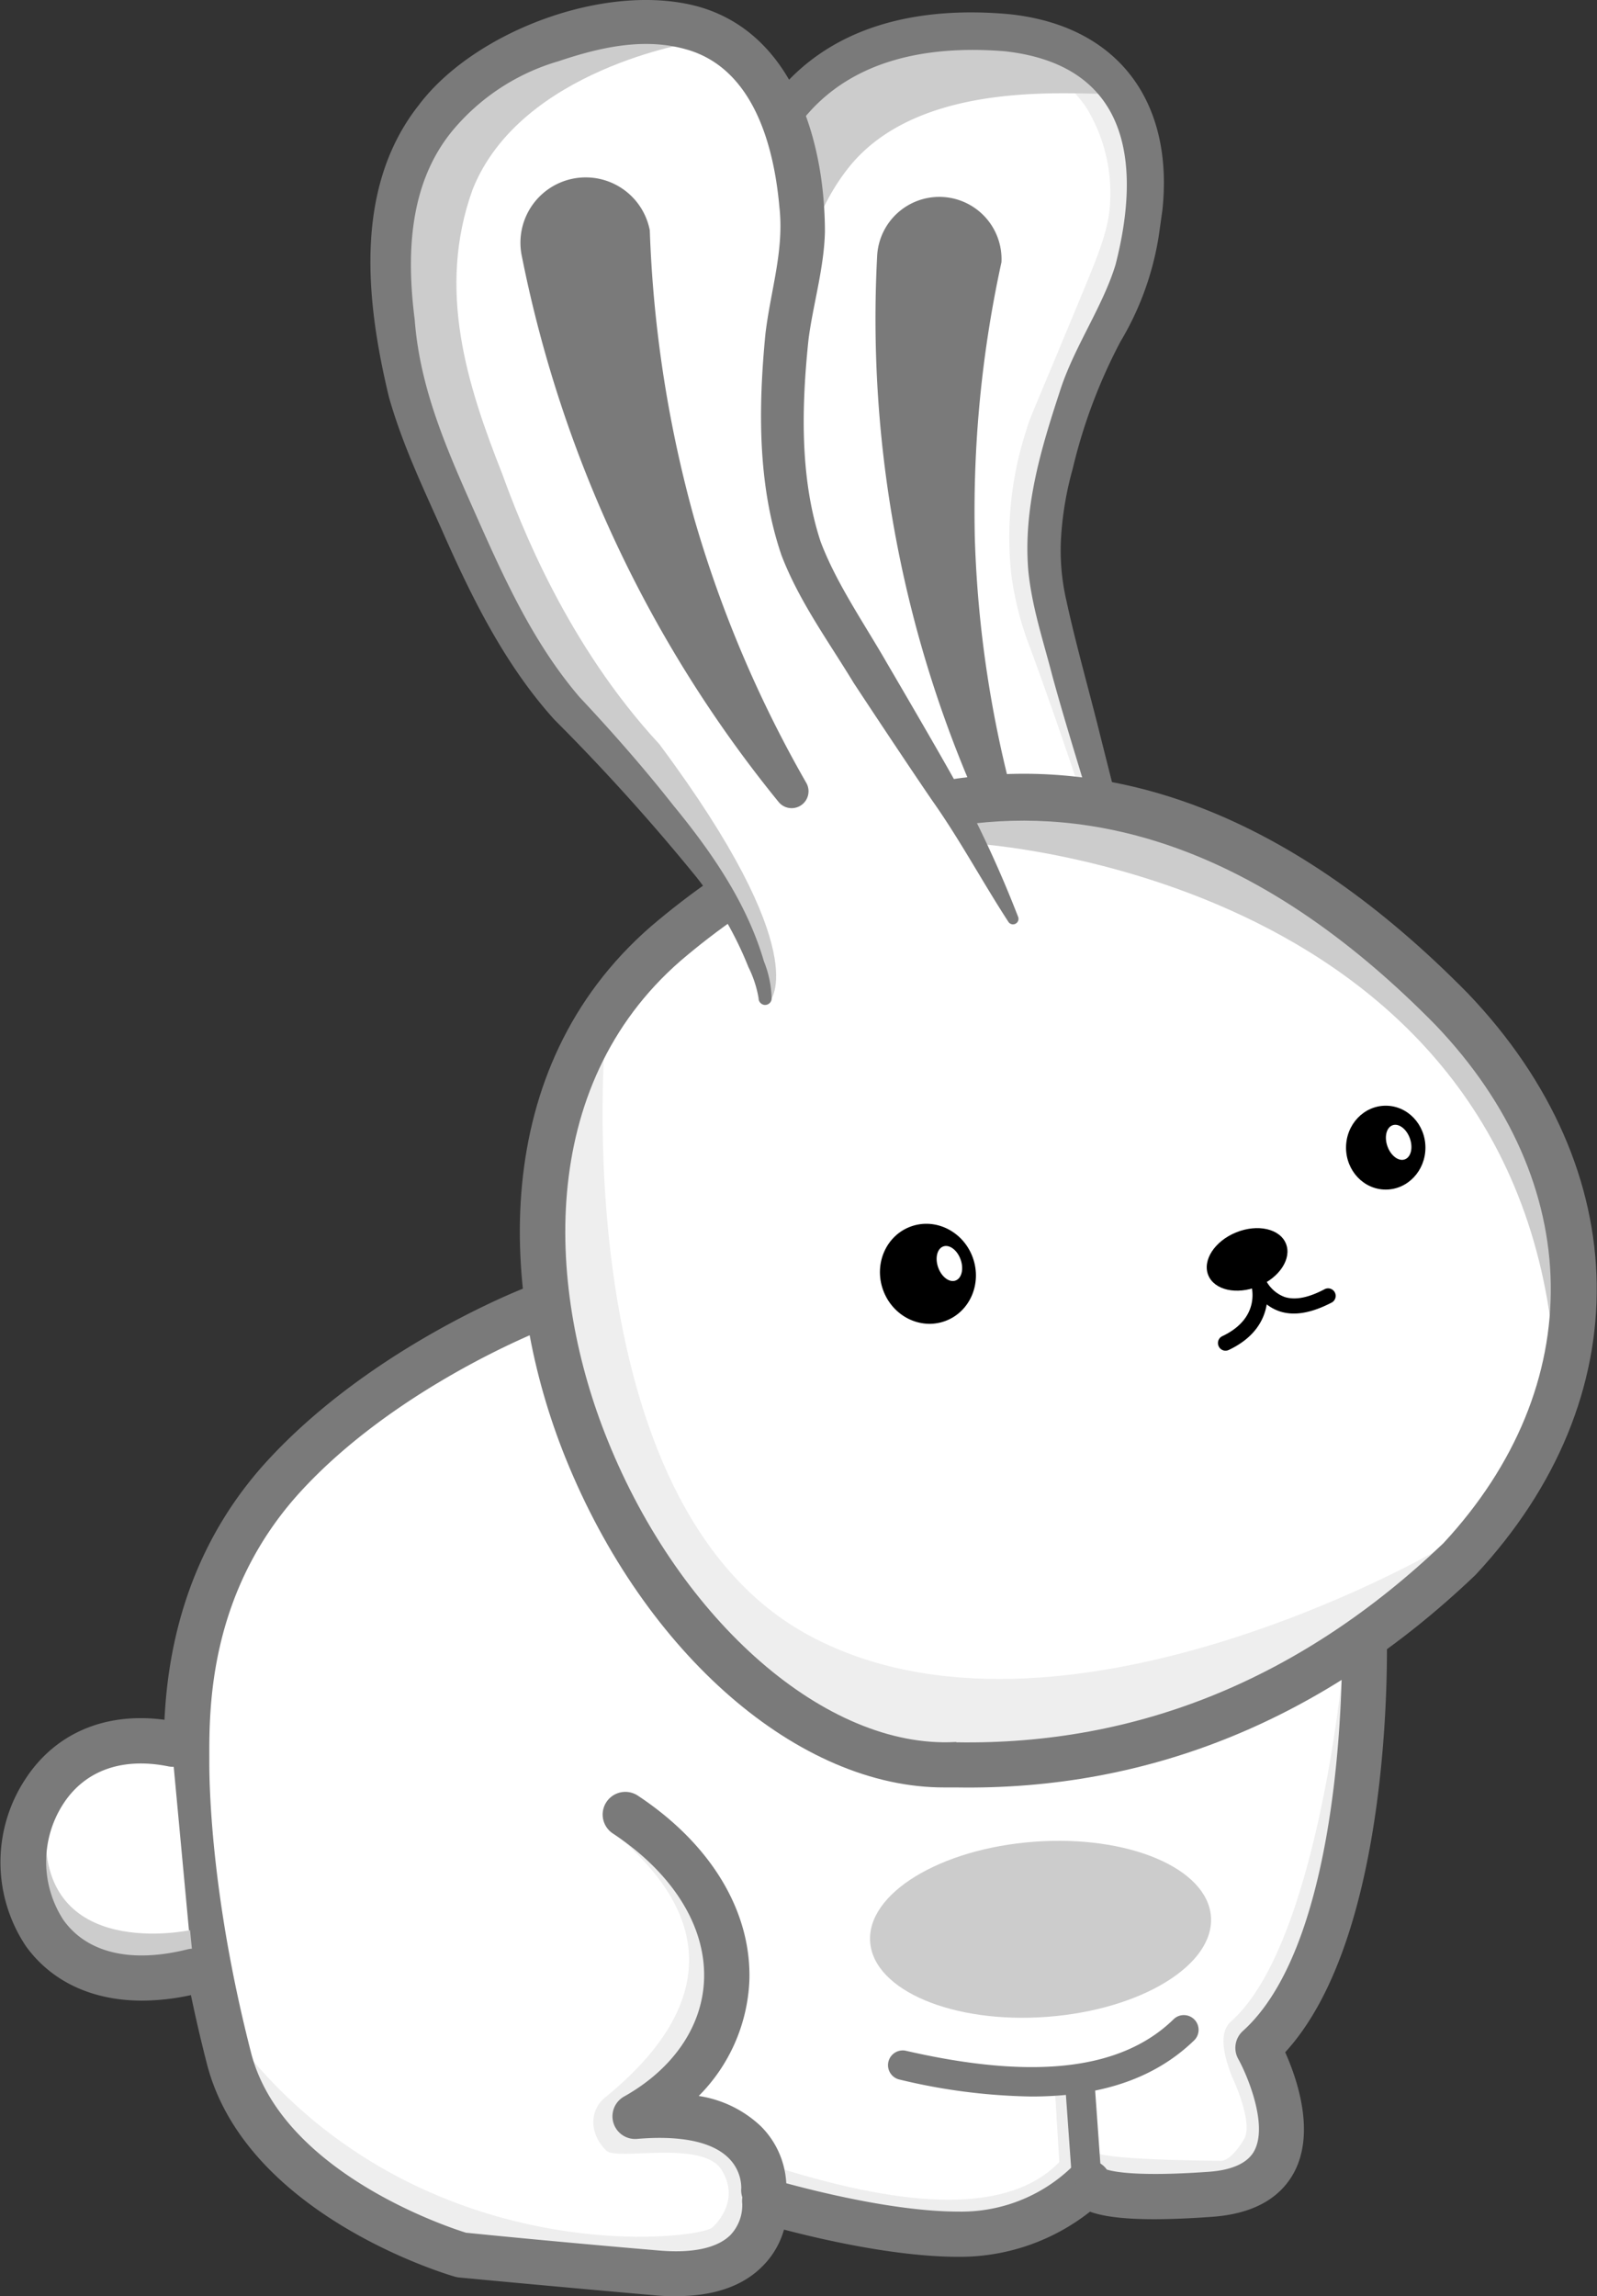 <svg xmlns="http://www.w3.org/2000/svg" width="179.83" height="258.41" viewBox="0 0 179.83 258.41"><rect x="0" y="0" width="179.83" height="258.41" fill="#333333" stroke="none"/><defs><style>.cls-1{fill:#fff;}.cls-2{fill:#eee;}.cls-3{fill:#7a7a7a;}.cls-4{fill:#ccc;}</style></defs><g id="Layer_15" data-name="Layer 15"><path class="cls-1" d="M153.62,184.46,60.47,147.14s-17.07,6.51-28.49,19-11,27-11,32.25a141.64,141.64,0,0,0,4.78,33.27c4,15.77,26.18,22.13,26.18,22.13s8.82.87,22,2,12.15-8.1,12.15-8.1,12.44,3.76,21.85,3.76a20.51,20.51,0,0,0,14.6-5.79s-.28,2.31,13.75,1.3,5.35-16.49,5.35-16.49c12.87-11.57,12-46,12-46"/><path class="cls-2" d="M151.14,188.39s-2.89,30.39-12.42,39c-1.25,1-1.29,3,0,6.28,0,0,2.58,5.38,1.3,7.17-.48.82-1.6,2.33-2.54,2.33,0,0-12.38-.07-14-.89,0,0,.41,3.14.52,3.18s14.86-.39,14.86-.39l3.67-2.54c.11-.07.11-8.47.11-8.47l-.5-4.27,6.25-11.19,3.43-14,.27-16.75Z"/><path class="cls-2" d="M118.81,235.52l.47,7.79c-5.67,5.84-16.9,5.23-31.51.68v2.26s27.77,9.9,33.6-2l-.61-9.51Z"/><path class="cls-2" d="M68.33,205.63c17.08,13.44,6.56,24.87-.07,30.31-1.87,1.41-2,4.08,0,6.07,1.13,1.2,10.88-1.26,13,2.19,2.26,3.62-1,6.42-1,6.42-1.17,1.46-32.62,5.25-53-20.19,0,0,4.5,21.46,33.74,23.16,0,0,28.2,5.65,23.58-7.15s-12.33-7.05-12.33-7.05C84.14,224,84.35,212.24,68.33,205.63Z"/><path class="cls-3" d="M73.7,258.3c-13-1.14-21.92-2-22-2a3.4,3.4,0,0,1-.46-.09c-1-.28-23.58-7-27.94-23.95-4.51-17.53-4.86-30.38-4.86-33.9v-.54c0-5.66-.05-20.68,11.67-33.44S58.84,145,59.56,144.76a2.54,2.54,0,0,1,1.86,0l93.15,37.32a2.54,2.54,0,0,1,1.6,2.3c0,1.4.69,33.35-11.45,46.57,1.34,3,3.41,9,1,13.52-1.62,3-4.73,4.68-9.24,5-7.91.57-11.72.16-13.74-.58a23.69,23.69,0,0,1-14.8,5.08c-7,0-15.32-1.93-19.66-3.06A9.39,9.39,0,0,1,85.89,255c-2.21,2.26-5.5,3.4-9.79,3.4C75.33,258.41,74.53,258.38,73.7,258.3Zm13.11-13.08c.12,0,12.2,3.66,21.1,3.66a17.9,17.9,0,0,0,12.72-4.95,2.56,2.56,0,0,1,3-.61,2.5,2.5,0,0,1,1,.83c.78.25,3.53.82,11.49.25,2.66-.19,4.38-1,5.11-2.34,1.6-2.95-.82-8.61-1.8-10.36a2.56,2.56,0,0,1,.52-3.14c10.31-9.27,11.14-35.5,11.17-42.38l-90.6-36.29c-3.6,1.51-17.22,7.68-26.63,17.92-10.37,11.29-10.33,24.38-10.32,30v.56c0,3.37.34,15.68,4.7,32.63,3.43,13.39,22,19.58,24.21,20.26,1.53.15,9.92,1,21.71,2,3.79.33,6.58-.27,8.06-1.74a4.89,4.89,0,0,0,1.33-3.55,2.53,2.53,0,0,1,2.53-2.82A2.64,2.64,0,0,1,86.81,245.22Zm38.24.74h0Zm0,0h0Zm0,0Zm0,0Zm0,0h0Zm0,0Z"/><path class="cls-1" d="M100,110.83a39.51,39.51,0,0,0,.11-8.83c-.48-4.8-1.77-8.59-5.13-16.31-5.34-12.22-5.88-11.35-7.86-17.07C84.81,62.11,84.13,57,83.32,50.85c-1.25-9.51-1.94-14.74-.77-21.66C83.61,22.85,85,14.5,92.1,8.81c6.27-5,13.49-5.18,16-5.23,15-.74,23.17,7.15,20.29,22.92-1.27,9-5.25,10.3-8.73,23a44.15,44.15,0,0,0-2.11,12c-.06,4,.56,6.48,3.84,18.43,3.47,12.64,4,14.19,4.8,17.86A148.62,148.62,0,0,1,128.93,114"/><path class="cls-2" d="M125.51,101c-4-12.63-7.08-21.48-9.53-28.14a35.37,35.37,0,0,1-2.11-8.27,38.82,38.82,0,0,1,1.69-16.15c.43-1.5.44-1.27,6-14.68,2.24-5.38,3.37-8.14,3.45-11.21a18.39,18.39,0,0,0-2.61-10.32C118.69,6.54,110.62,4,102.12,5.49l11.62-1,8.37,2.65,6.35,6.34.37,10.06-2.06,8.93-4,8.84-2.88,7.49L117.4,63.6l8.74,36.29.09,1.24Z"/><path class="cls-4" d="M101.64,97.23c-.06-.53,2.15-1.3,1.13-7.07a60.49,60.49,0,0,0-4.41-11.29,132.14,132.14,0,0,1-6.53-15.08c-4.12-11.63-2.39-22-2.32-25.5.13-5.55,1.2-13.27,6-19.37,8.22-10.41,26.32-8.1,29.7-8.4l-7.61-6-16.48.06L91.74,9.7l-6.15,9.66-2,7.65L83.11,42.8,85.5,59.44,88.81,70.5l5.32,12.43,5.94,14.69Z"/><path class="cls-3" d="M99.41,110.76a39.25,39.25,0,0,0-2-15.14c-1.75-4.8-4.09-9.55-6.29-14.27-1.64-3.61-3.81-7-5.24-10.77-2.45-6.27-3.6-13-4.45-19.63-.68-5.21-1.55-10.48-1.43-16a50.19,50.19,0,0,1,.93-8.14c.92-5.41,2.49-11,5.94-15.51C93.26,2.76,103.47.69,113.59,1.59c12.45,1.28,18.63,10,17.29,22.16-.1.64-.33,2.39-.44,3.06a33.25,33.25,0,0,1-4.28,11.65,60.49,60.49,0,0,0-5.38,14.34,36.69,36.69,0,0,0-1.28,7.39,25,25,0,0,0,.57,7.35c1.08,5,2.56,10.13,3.82,15.22l1.93,7.66A118.05,118.05,0,0,1,129.43,114l-1,.11q-1.33-7.75-3.3-15.36c-2-7.53-4.56-15.11-6.63-22.69-1-3.88-2.31-7.76-2.71-11.86-.57-7,1.39-13.57,3.54-20.11,1.55-4.94,4.84-9.54,6.29-14.32,3-11.73,1.35-22.46-12.46-24C101.39,4.82,91,8.2,86.76,20.18A57.44,57.44,0,0,0,84,35c-.17,5,.6,10.18,1.23,15.41.94,7.77,2.11,15.29,5.53,22.27a158.58,158.58,0,0,1,6.56,14.49A73.1,73.1,0,0,1,100,94.8a34.7,34.7,0,0,1,.53,16.1l-1.08-.14Z"/><path class="cls-3" d="M111,92.17A133.84,133.84,0,0,1,98.77,28.83a7,7,0,1,1,14,.67,131.41,131.41,0,0,0-3,31.07,128.59,128.59,0,0,0,4.61,30.36A1.81,1.81,0,0,1,111,92.17Z"/><path class="cls-1" d="M163.46,113.58c19.82,20.68,16.64,45,.87,61.91q-24.86,23.7-56.7,23.14c-33,1.69-66.1-63.35-32.69-92.43C90.56,92.9,124.26,73.66,163.46,113.58Z"/><path class="cls-4" d="M175.5,151.15c9.32-40.31-52.39-74.2-68.6-56.34,2.85-.3,62.62,3.56,68,56.34"/><path class="cls-2" d="M161.56,174.61s-42.29,24.4-70.28,9.53-23.1-68-23.1-68-23.22,29,14,68.15S161.56,174.61,161.56,174.61Z"/><path class="cls-3" d="M63.68,164.07c-7.43-18.41-8.82-43.78,9.61-59.81,17.2-14.65,52-33.16,92,7.53l0,0c19,19.87,19.39,45.55.89,65.41l-.1.1c-17,16.2-36.65,24.21-58.42,23.85-.42,0-.84,0-1.27,0C90,201.21,72.6,186.17,63.68,164.07Zm44,32c20.42.35,38.86-7.16,54.84-22.39,16.46-17.7,16.11-40.59-.88-58.34-37.06-37.73-69.19-20.71-85-7.22-16.38,14.25-15,37.25-8.2,54,8.23,20.4,24.65,34.68,39.09,33.92h.17Z"/><ellipse cx="156.04" cy="129.15" rx="4.47" ry="4.72"/><ellipse cx="140.42" cy="141.74" rx="4.72" ry="3.28" transform="translate(-43 63.23) rotate(-22.1)"/><ellipse cx="104.48" cy="143.36" rx="5.37" ry="5.66" transform="translate(-42.27 43.7) rotate(-19.74)"/><path d="M138,152a.94.94,0,0,0,.36-.08c3-1.42,4-3.46,4.28-5.13a5,5,0,0,0,1.48.79c1.61.52,3.53.2,5.84-1a.85.85,0,0,0-.78-1.51c-1.89,1-3.37,1.26-4.54.88a3.91,3.91,0,0,1-2.23-2.17l-1.56.68c.05.15,1.27,3.79-3.22,5.91a.85.85,0,0,0-.4,1.13A.84.84,0,0,0,138,152Z"/><path class="cls-3" d="M122.31,246.14h.12a1.67,1.67,0,0,0,1.54-1.77l-.73-10.2a1.66,1.66,0,0,0-3.31.24l.73,10.19A1.66,1.66,0,0,0,122.31,246.14Z"/><path class="cls-3" d="M116.15,235.93c8,0,14-2.11,18.37-6.37a1.66,1.66,0,0,0-2.32-2.37c-5.85,5.75-15.74,6.92-30.25,3.58a1.66,1.66,0,0,0-.75,3.23A67.12,67.12,0,0,0,116.15,235.93Z"/><path class="cls-3" d="M86,249a2.54,2.54,0,0,0,2.54-2.31,9.78,9.78,0,0,0-2.86-7.41,13,13,0,0,0-7-3.41,19.55,19.55,0,0,0,5.7-12.91c.28-7.81-4.29-15.42-12.56-20.89a2.55,2.55,0,0,0-2.81,4.26c6.75,4.46,10.49,10.45,10.27,16.44-.19,5.27-3.48,10.06-9,13.16a2.55,2.55,0,0,0,1.46,4.77c4.93-.42,8.5.33,10.33,2.18a4.74,4.74,0,0,1,1.4,3.35A2.54,2.54,0,0,0,85.81,249Z"/><path class="cls-1" d="M19.32,196.24c-22-4.41-23.5,32,2.39,25.61"/><path class="cls-4" d="M21.71,220.31C0,224.64,5.17,205.63,5.17,205.63c-.85,15.25,16.23,11.58,16.23,11.58Z"/><path class="cls-3" d="M16,225.14a26.4,26.4,0,0,0,6.34-.82,2.55,2.55,0,0,0-1.23-4.95c-6.37,1.59-11.36.4-14-3.35a12,12,0,0,1,0-13c2.44-3.78,6.64-5.28,11.81-4.25a2.55,2.55,0,1,0,1-5c-7.26-1.45-13.49.91-17.09,6.48A17,17,0,0,0,2.91,219C5.79,223,10.39,225.14,16,225.14Z"/><g id="EAR_1" data-name="EAR 1"><path class="cls-1" d="M86.16,112.37c0-1.14-.58-2.88-2-6.44C82.2,101.24,79.77,97.8,74.06,91c-9-10.72-9.31-9.68-13-14.85C56.81,70.3,54.6,65.34,51.94,59.4c-4.11-9.22-6.37-14.28-7.27-21.61-.82-6.7-1.9-15.54,3.54-23.39C53,7.45,60.25,5.14,62.77,4.34c14.94-5.26,25.49.26,27.31,17,1.4,9.42-2.21,11.94-1.92,25.77.09,4.52.17,8.1,1.48,12.77C90.79,64,92.15,66.29,99,77.35c7.28,11.69,8.24,13.11,10.18,16.56,1.29,2.3,4,7.44,4.91,9.49"/><path class="cls-4" d="M86.7,112.64s5.14-5.3-12.46-28.9C63.85,72.52,58.61,59,56.55,53.32c-3.92-9.92-7.41-20.7-3.33-32C58.61,7.78,78.08,4.75,78.08,4.75l-5.8-1.89-16.58,6-7,6.44-3.55,11.1,1.64,16,2.9,9.21,6.11,13.32L61.64,75.5l5.13,6.15,5.88,5.82,3.5,5.39,4,5.56L83.57,104Z"/><path class="cls-3" d="M85.42,112.33a12.51,12.51,0,0,0-1.14-3.49,40.78,40.78,0,0,0-5.84-10.11A233,233,0,0,0,62.44,81c-5.56-6.14-9.31-13.73-12.57-21.11C47.7,55,45.34,50.12,43.8,44.7c-2.59-10.76-4-23.54,3.34-32.85C53.38,3.53,68.22-2.06,78.55.72c10.88,3,14.33,15.34,14.34,25.35-.09,4.1-1.36,8.29-1.85,12.15-.78,7.43-1,15.55,1.36,22.72,1.74,4.64,4.91,9.22,7.44,13.62,2,3.42,6.09,10.41,8,13.88a128.6,128.6,0,0,1,6.79,14.7.62.62,0,0,1-1.1.57c-2.92-4.49-5.41-9.16-8.5-13.54-2.27-3.3-6.72-10-8.91-13.33C93.29,72.17,90,67.7,88,62.49c-2.71-7.93-2.61-16.64-1.81-24.91.6-5,2.13-9.41,1.57-14.33-.63-7-3-15.69-10.62-17.73-4.69-1.3-9.58-.2-14.25,1.37a24.41,24.41,0,0,0-12,7.89C46.05,20.72,45.76,28.62,46.7,36c.6,7.92,3.74,14.85,7,22.19S60.17,72.5,65.26,78.45c3.58,3.81,7.27,8,10.54,12.16,4.3,5.23,8.3,11,10.22,17.57a11.91,11.91,0,0,1,.87,4.22.74.74,0,0,1-.78.69.75.75,0,0,1-.69-.76Z"/></g><path class="cls-3" d="M87.65,90.22A140.73,140.73,0,0,1,58.77,28.87a7.35,7.35,0,1,1,14.4-2.95,138.94,138.94,0,0,0,5,32.42A134.83,134.83,0,0,0,90.78,88.08a1.9,1.9,0,0,1-3.13,2.14Z"/><ellipse class="cls-4" cx="117.17" cy="217.12" rx="19.24" ry="9.88" transform="translate(-15.84 9.32) rotate(-4.27)"/><ellipse class="cls-1" cx="157.49" cy="128.56" rx="1.34" ry="2.04" transform="translate(-34.16 60.74) rotate(-19.74)"/><ellipse class="cls-1" cx="106.9" cy="142.2" rx="1.34" ry="2.04" transform="translate(-41.74 44.45) rotate(-19.74)"/></g></svg>